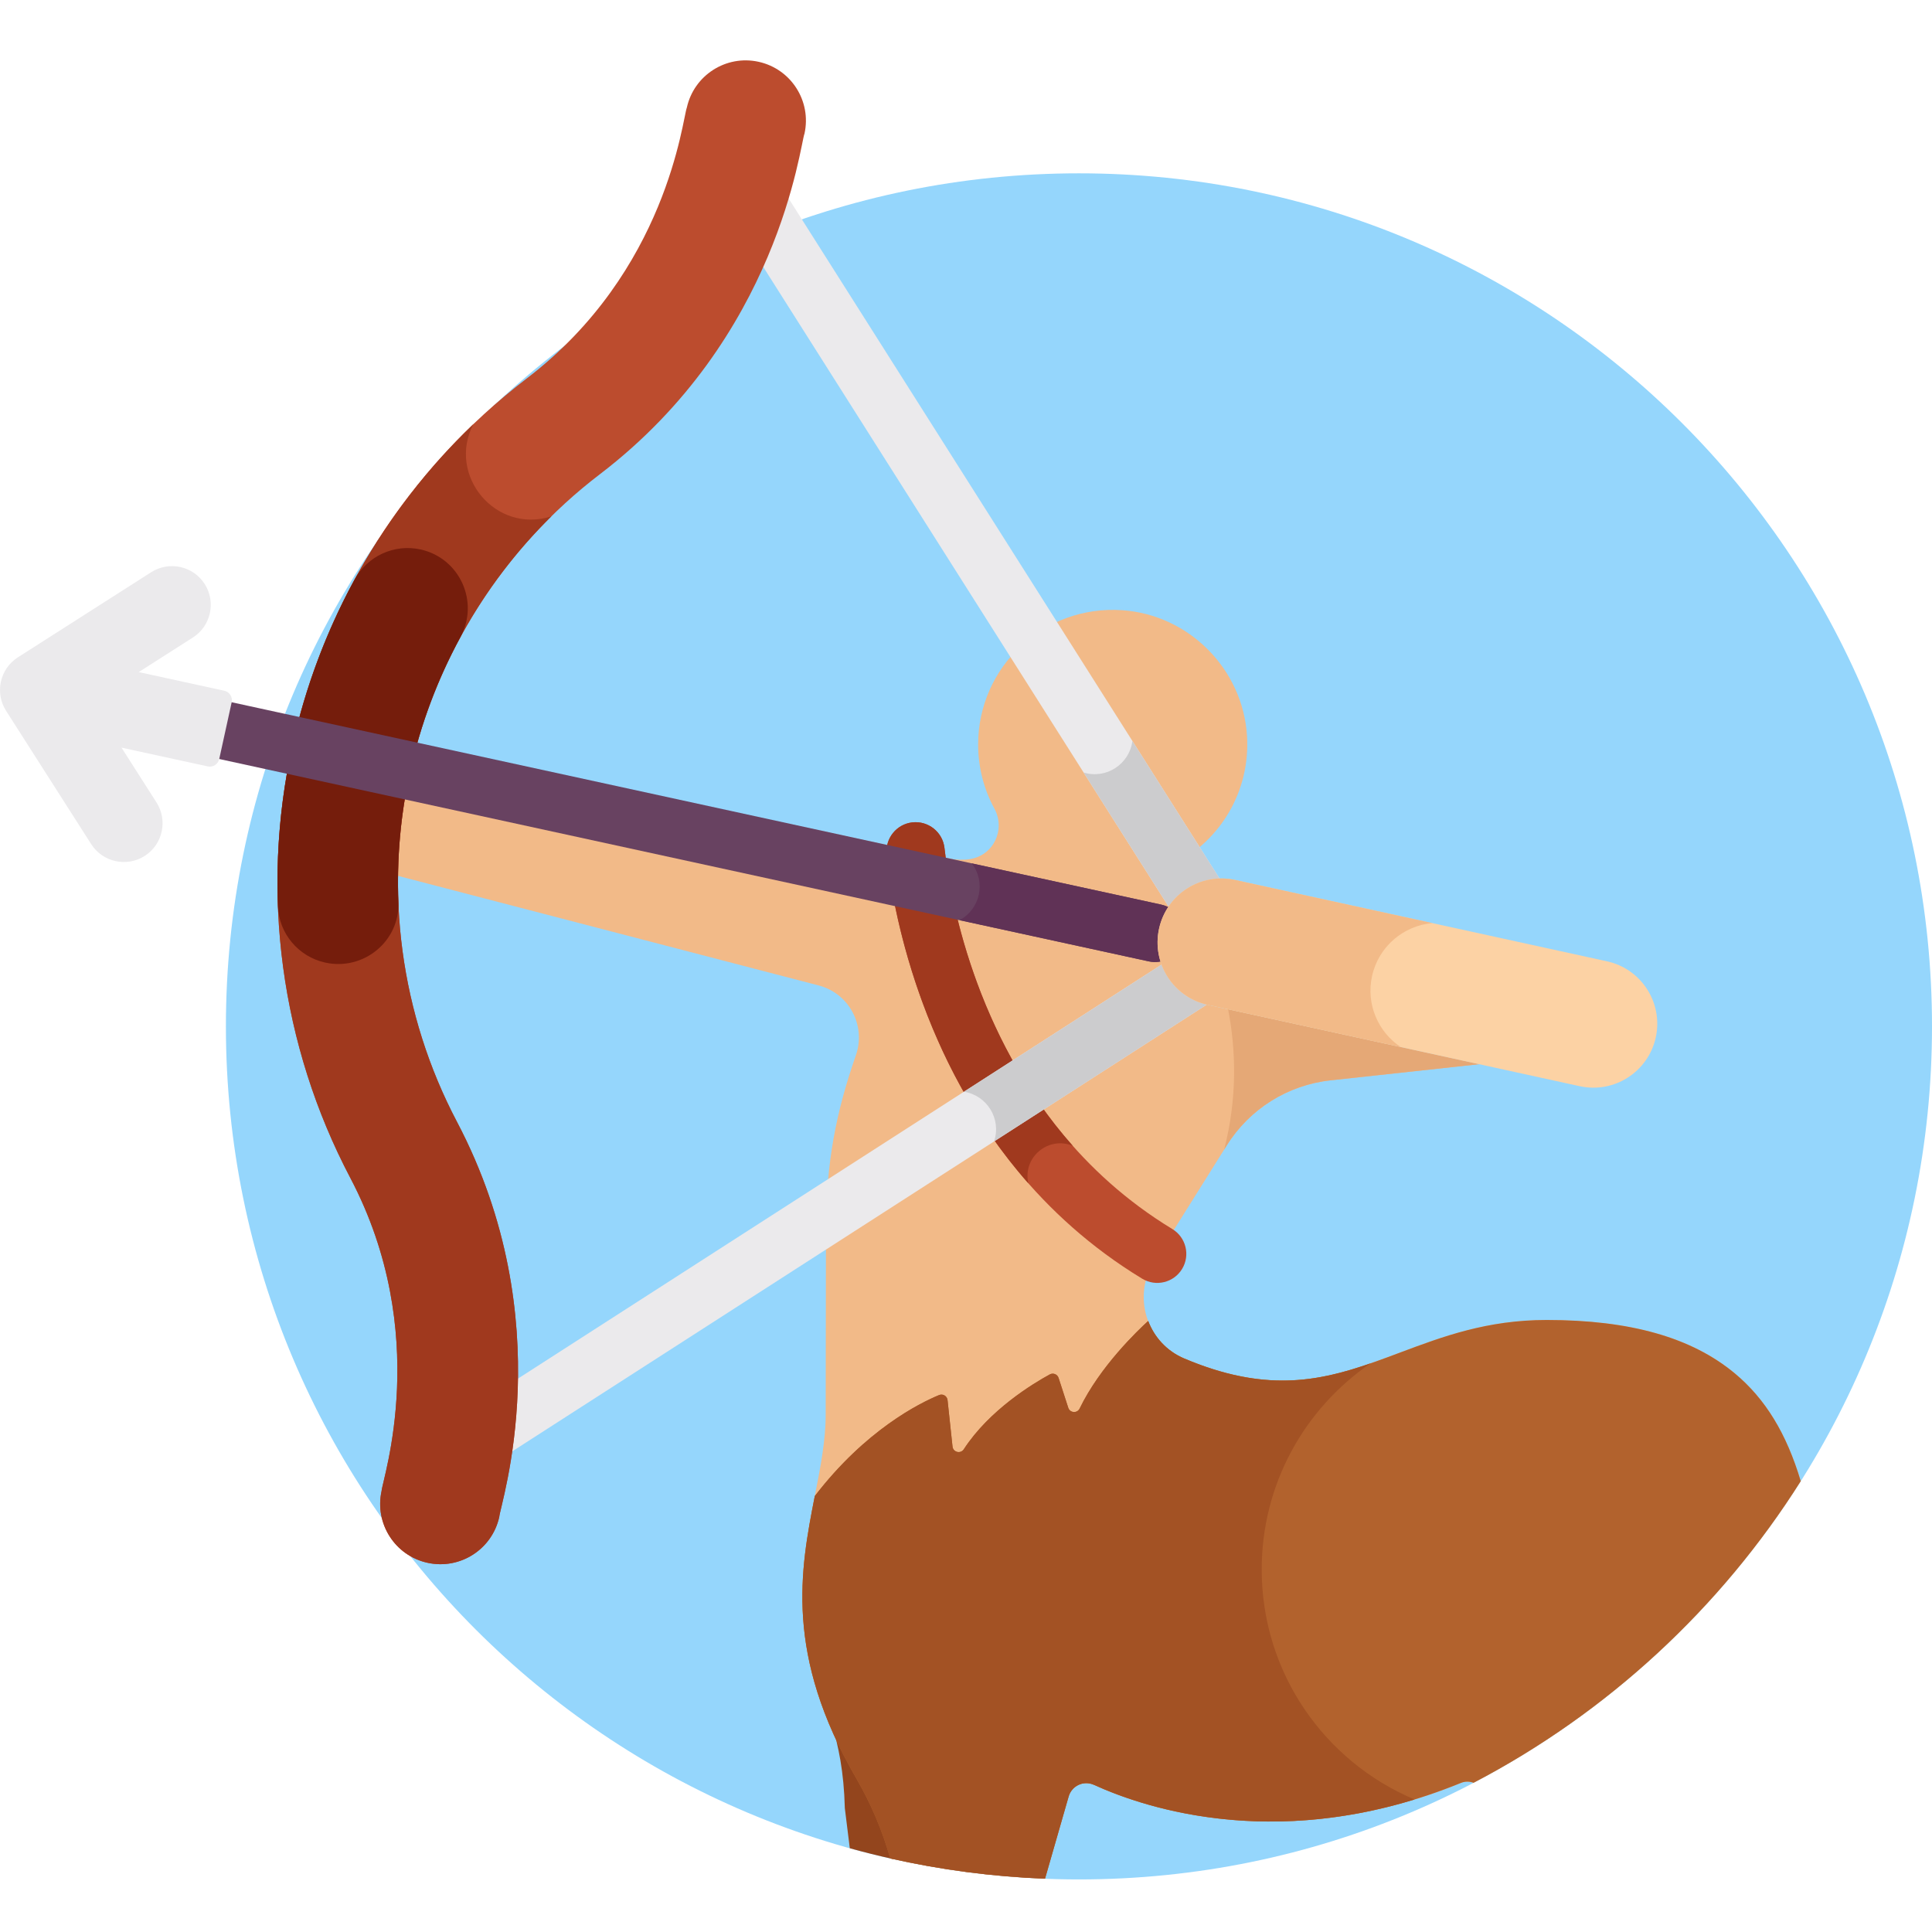 <svg height="511pt" viewBox="0 -15 511.999 511" width="511pt" xmlns="http://www.w3.org/2000/svg"><path d="m512 256.5c0 124.852-101.215 226.066-226.066 226.066-124.852 0-226.066-101.215-226.066-226.066 0-124.855 101.215-226.066 226.066-226.066 124.852 0 226.066 101.211 226.066 226.066zm0 0" fill="#95d6fc"/><path d="m459.75 348.465c-11.434-9.527-27.746-14.156-49.871-14.156-15.82 0-27.574 4.406-38.941 8.668-17.055 6.395-32.207 12.07-57.109 1.539-10.039-4.246-13.809-16.551-7.965-25.754l19.258-30.742c6.043-9.645 16.168-15.992 27.484-17.219l39.383-4.277-71.41-15.621c-8.797-1.926-14.957-10.254-13.621-19.156.539-3.605 2.172-6.723 4.473-9.141-.059-.031-.121-.059-.18-.09-3.758-1.859-3.738-7.117-.016-9.043 12.09-6.25 20.148-19.207 19.234-33.957-1.098-17.68-15.355-32.066-33.027-33.301-20.855-1.457-38.227 15.027-38.227 35.574 0 6.156 1.562 11.953 4.312 17.008 3.023 5.562-.234 12.41-6.492 13.379-.09.012-.18.027-.266.039l-.02.004c-1.363.207-3.578.137-4.926-.152l-144.219-31.059c-1.395 4.707-2.543 9.5-3.426 14.367-1.227 6.754-1.93 13.555-2.129 20.352l114.918 29.93c8.066 2.102 12.59 10.648 9.844 18.52-5.207 14.918-7.898 28.383-7.922 46.168l-.074 48.988c0 6.918-1.359 13.855-2.805 21.203-3.879 19.773-8.277 42.184 10.945 75.312 3.895 6.711 6.887 13.805 8.961 21.152 13.27 3 26.98 4.82 41.023 5.371l6.25-21.742c.766-2.754 3.832-4.445 6.789-3.102 13.656 6.23 50.348 18.57 97.199-.543 1.074-.438 2.266-.426 3.328-.027 35.484-18.551 65.426-46.238 86.707-79.945-3.789-12.668-9.391-21.816-17.465-28.547zm0 0" fill="#f2ba88"/><path d="m324.41 289.152.711-1.133c6.043-9.645 16.172-15.992 27.484-17.219l39.383-4.277-66.523-14.555c2.074 10.785 2.48 23.473-1.055 37.184zm0 0" fill="#e5a876"/><path d="m302.688 323.367c-54.723-33.234-65.648-94.441-67.691-112.41-.484-4.223 2.551-8.039 6.777-8.52 4.219-.469 8.039 2.555 8.52 6.777 1.844 16.211 11.652 71.395 60.387 100.996 3.633 2.207 4.793 6.941 2.586 10.574-2.215 3.645-6.957 4.785-10.578 2.582zm0 0" fill="#bc4c2e"/><path d="m284.301 288.164c-26.207-29.52-32.559-66.23-34.008-78.949-.48-4.223-4.301-7.246-8.52-6.777-4.227.48-7.262 4.293-6.781 8.52 1.598 14.012 8.59 54.301 37.527 87.129-1.566-6.922 5.348-12.605 11.781-9.922zm0 0" fill="#a0391e"/><path d="m124.711 367.074c-2.297-3.574-1.266-8.34 2.312-10.637l189.043-121.609-120.938-190.852c-2.277-3.594-1.211-8.348 2.383-10.625 3.59-2.277 8.348-1.207 10.621 2.383l125.031 197.312c2.266 3.574 1.223 8.305-2.336 10.594l-195.477 125.746c-3.586 2.305-8.344 1.258-10.641-2.312zm0 0" fill="#ebeaec"/><path d="m333.164 233.047-33.07-52.191c-.781 6.137-6.906 10.195-12.922 8.375l28.895 45.598-60.613 38.992c6.094.957 10 7.184 7.98 13.176l67.395-43.352c3.559-2.293 4.602-7.023 2.336-10.598zm0 0" fill="#ccccce"/><path d="m213.199 19.91c1.898-8.613-3.539-17.133-12.152-19.031-8.609-1.902-17.129 3.539-19.031 12.148-1.152 2.965-5.164 43.324-42.43 71.773-31.5 24.051-53.559 58.633-62.109 97.383-8.551 38.75-3.094 79.402 15.363 114.477 21.742 41.316 8.484 79.832 8.285 82.961-1.898 8.613 3.543 17.133 12.152 19.031 8.609 1.902 17.133-3.539 19.031-12.148.188-3.203 16.613-51.844-11.211-104.715-14.945-28.402-19.363-61.332-12.438-92.727 6.93-31.391 24.793-59.406 50.305-78.879 47.465-36.242 53.043-87.254 54.234-90.273zm0 0" fill="#bc4c2e"/><path d="m146.121 121.336c-14.758 4.727-27.695-10.816-20.695-24.414-23.953 22.922-40.746 52.613-47.949 85.262-8.551 38.746-3.094 79.402 15.363 114.477 21.742 41.316 8.484 79.832 8.285 82.961-1.898 8.609 3.539 17.133 12.152 19.031 8.609 1.898 17.129-3.539 19.031-12.152.188-3.199 16.609-51.84-11.211-104.711-14.949-28.402-19.363-61.336-12.438-92.727 5.695-25.816 18.797-49.348 37.461-67.727zm0 0" fill="#a0391e"/><path d="m111.449 130.113c-6.973-1.539-14.098 1.746-17.508 8.023-7.473 13.746-13.047 28.562-16.465 44.047-3.094 14.02-4.352 28.285-3.828 42.449.27 7.254 5.438 13.398 12.523 14.961h.008c10.141 2.238 19.801-5.648 19.398-16.023-.445-11.512.562-23.109 3.078-34.508 2.77-12.555 7.293-24.566 13.355-35.711 5.086-9.344-.176-20.949-10.562-23.238zm0 0" fill="#751d0c"/><path d="m305.793 239.445c-.449-.016-.902-.074-1.355-.172l-295.812-64.398c-4.156-.906-6.789-5.008-5.883-9.16.902-4.156 5.004-6.793 9.156-5.887l295.812 64.398c4.156.906 6.789 5.008 5.887 9.16-.809 3.703-4.148 6.195-7.805 6.059zm0 0" fill="#684261"/><path d="m307.711 224.227-50.199-10.926c3.84 4.969 2.246 12.125-3.223 15.055l50.145 10.918c.457.098.91.156 1.359.172 3.656.137 6.996-2.359 7.801-6.059.906-4.152-1.727-8.254-5.883-9.16zm0 0" fill="#603256"/><path d="m418.633 272.352-98.543-21.555c-9.141-2-14.926-11.031-12.926-20.168 1.996-9.141 11.027-14.926 20.164-12.926l98.543 21.555c9.137 2 14.926 11.031 12.926 20.168-1.984 9.074-10.965 14.938-20.164 12.926zm0 0" fill="#fcd2a4"/><path d="m363.602 243.195c1.723-7.871 8.363-13.398 15.988-14.062l-52.262-11.434c-9.137-1.996-18.168 3.789-20.164 12.93-2 9.137 3.785 18.164 12.926 20.164l51.102 11.18c-5.973-3.984-9.219-11.34-7.59-18.777zm0 0" fill="#f2ba88"/><path d="m59.434 167.551-22.676-4.938 14.363-9.168c4.77-3.047 6.172-9.406 3.125-14.176-3.043-4.77-9.406-6.172-14.176-3.129l-35.293 22.535c-.027.016-.055.035-.082.051-4.738 3.059-6.121 9.398-3.082 14.148l22.555 35.332c3.039 4.754 9.391 6.184 14.176 3.129 4.773-3.047 6.176-9.406 3.129-14.176l-9.273-14.527 22.848 4.973c1.387.301 2.75-.574 3.051-1.957l3.297-15.043c.305-1.387-.582-2.754-1.961-3.055zm0 0" fill="#ebeaec"/><path d="m230.398 458.016c-3.977-17.992-10.133-24.664-15.672-36.566 3.301 15.266 8.672 22.75 9.16 42.219l1.316 10.633c3.777 1.051 7.594 2.004 11.445 2.859zm0 0" fill="#93451d"/><path d="m459.75 348.465c-11.434-9.527-27.746-14.156-49.871-14.156-15.82 0-27.574 4.406-38.941 8.668-17.055 6.391-32.207 12.07-57.109 1.539-4.637-1.961-7.914-5.648-9.547-9.949-2.734 2.492-12.781 12.066-18.16 23.203-.645 1.328-2.57 1.199-3.023-.203l-2.562-7.898c-.316-.977-1.438-1.426-2.336-.934-4.383 2.391-16.008 9.406-22.781 19.828-.84 1.293-2.828.82-2.992-.711l-1.316-12.305c-.117-1.086-1.238-1.758-2.246-1.34-5.184 2.137-19.492 9.246-32.934 26.762-3.859 19.668-8.059 41.992 11.027 74.883 3.895 6.707 6.887 13.801 8.961 21.152 13.27 2.996 26.98 4.816 41.023 5.367l6.25-21.742c.766-2.754 3.832-4.445 6.785-3.098 13.66 6.227 50.352 18.57 97.199-.543 1.078-.438 2.27-.426 3.332-.031 35.484-18.547 65.426-46.234 86.707-79.941-3.789-12.672-9.391-21.82-17.465-28.551zm0 0" fill="#b2622d"/><path d="m334.363 400.414c0-22.695 11.441-42.715 28.863-54.617-14.188 4.926-28.293 7.645-49.395-1.281-4.641-1.961-7.914-5.648-9.547-9.945-2.738 2.488-12.785 12.066-18.164 23.199-.645 1.328-2.566 1.203-3.023-.203l-2.559-7.898c-.316-.977-1.438-1.422-2.34-.93-4.383 2.391-16.008 9.402-22.781 19.828-.836 1.289-2.828.816-2.992-.715l-1.316-12.305c-.117-1.086-1.234-1.754-2.246-1.34-5.184 2.141-19.492 9.25-32.934 26.766-3.859 19.664-8.055 41.988 11.031 74.879 3.891 6.711 6.883 13.801 8.957 21.152 13.27 2.996 26.984 4.82 41.023 5.371l6.25-21.746c.766-2.75 3.836-4.441 6.789-3.098 12.438 5.672 43.98 16.402 84.895 3.848-23.801-10.004-40.512-33.531-40.512-60.965zm0 0" fill="#a35224"/></svg>